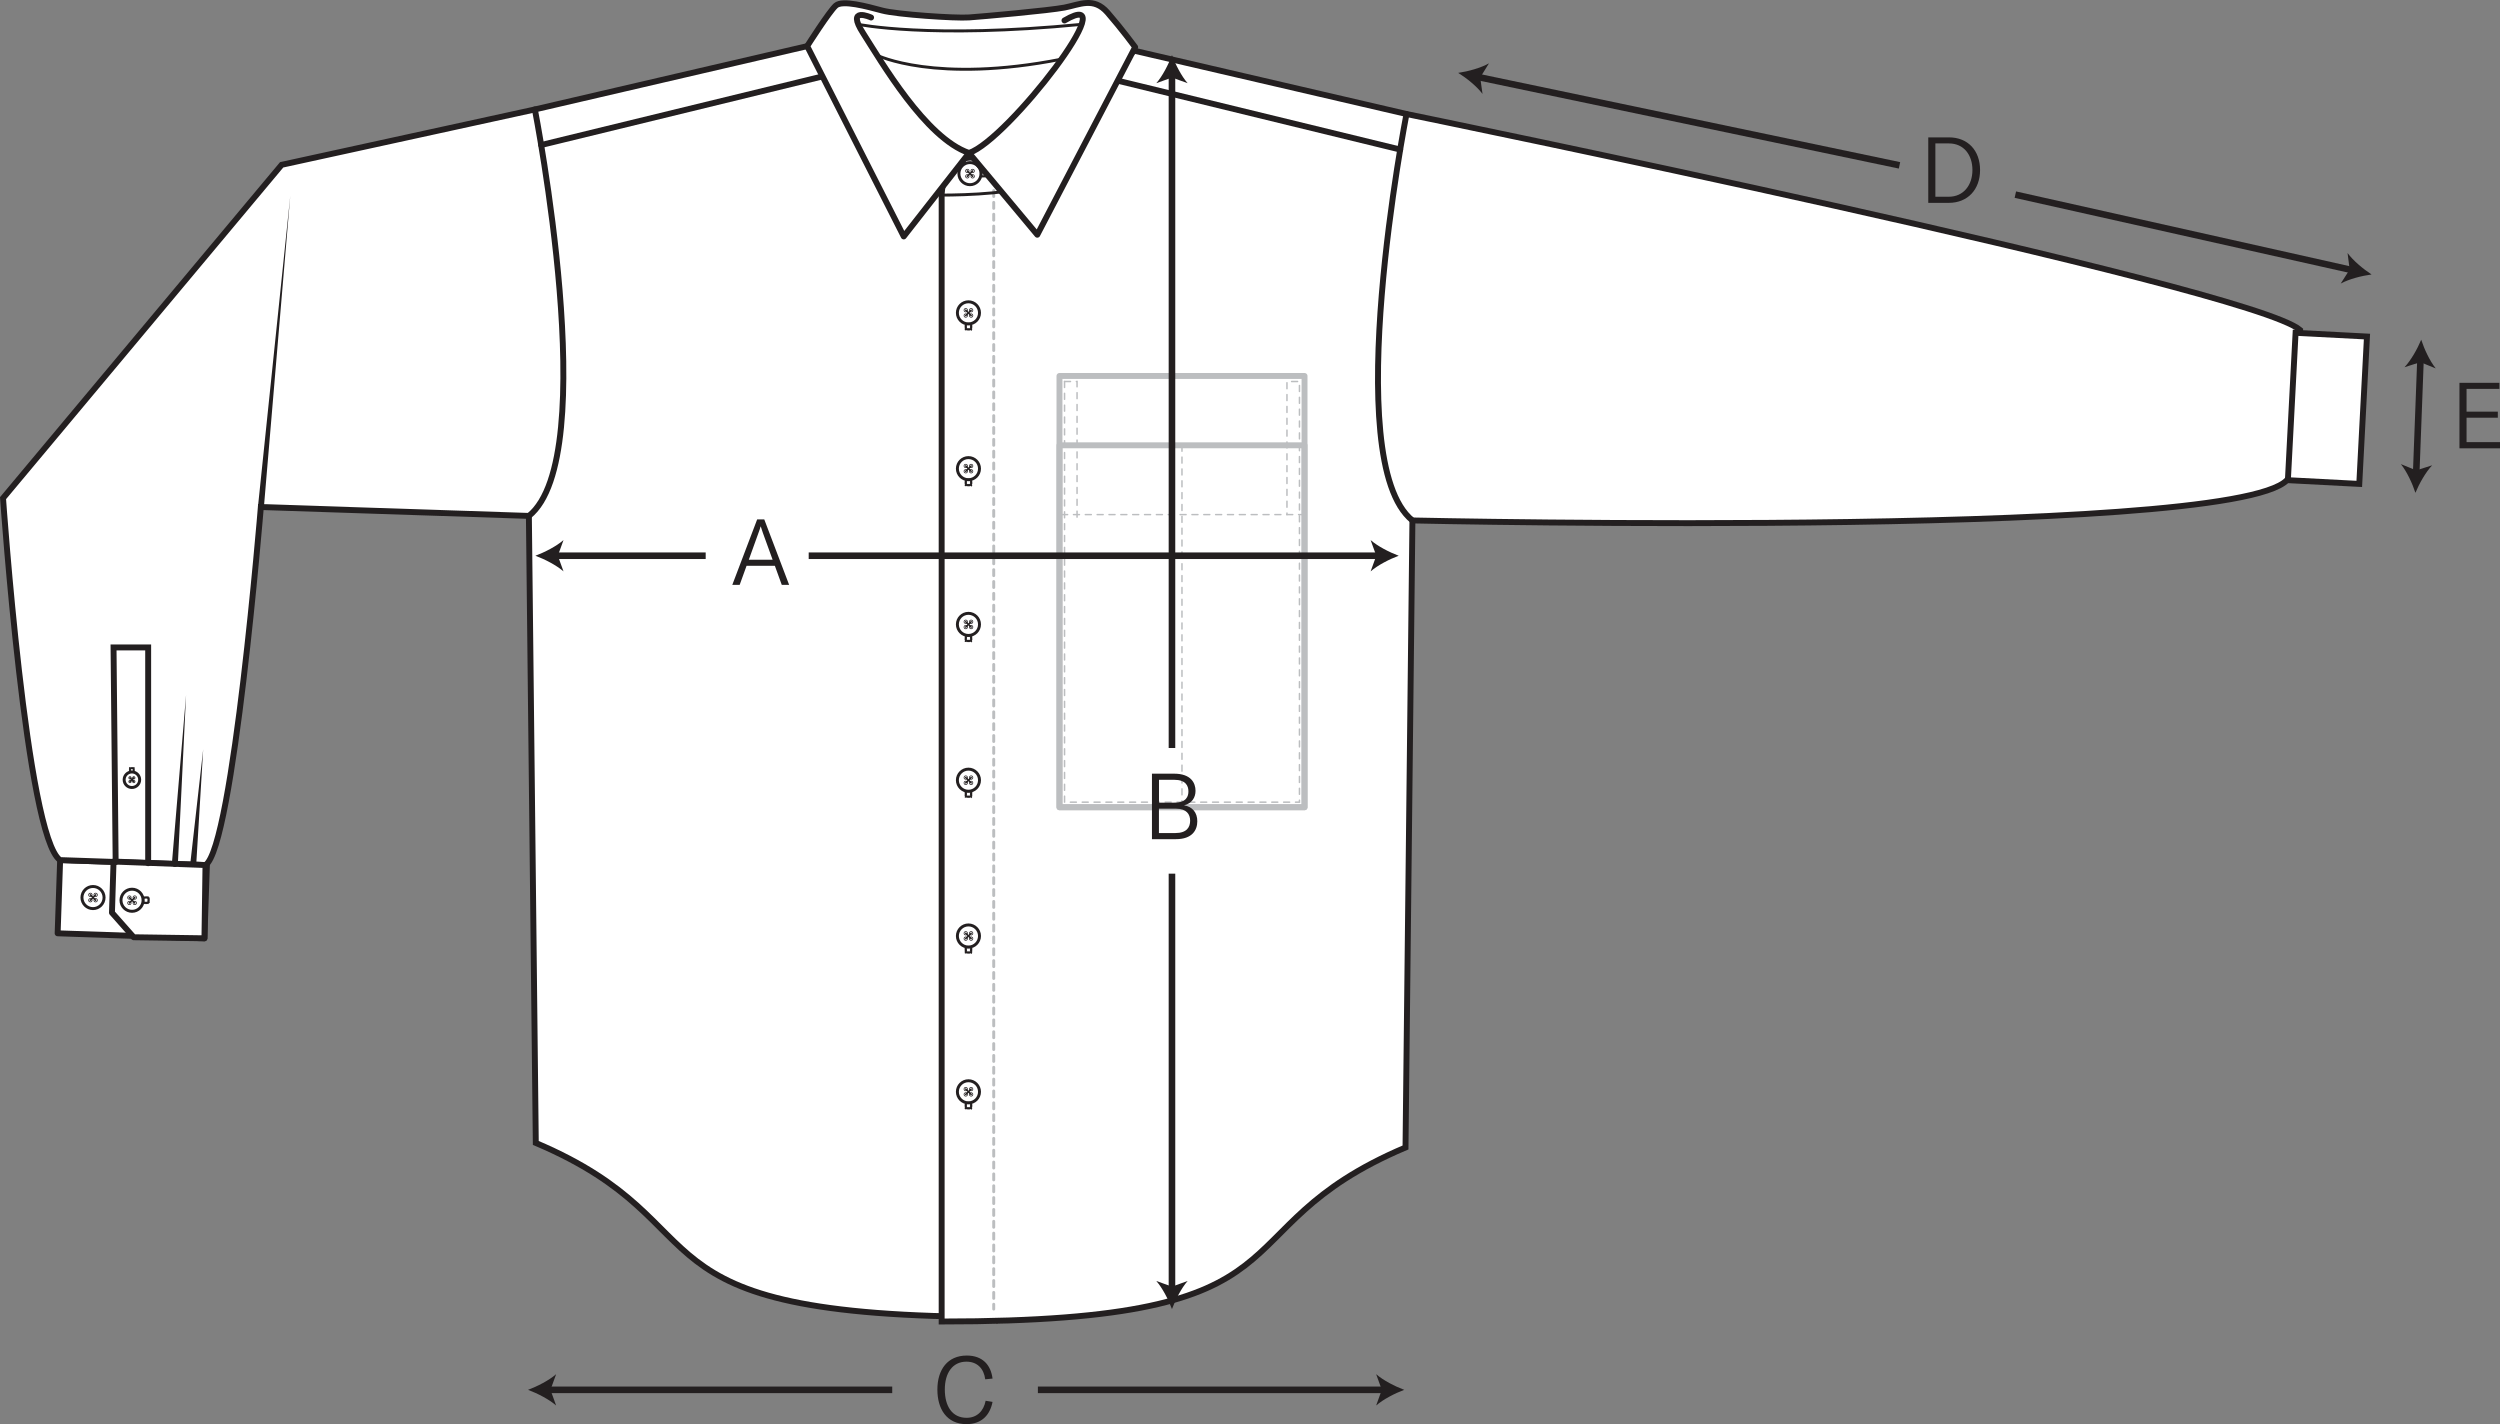 <svg viewBox="0 0 379.81 216.36" xmlns="http://www.w3.org/2000/svg" data-name="Layer 2" id="Layer_2">
  <rect x="0" y="0" width="379.81" height="216.36" fill="#808080" stroke="none"/>
  <defs>
    <style>
      .cls-1, .cls-2, .cls-3, .cls-4, .cls-5, .cls-6, .cls-7, .cls-8, .cls-9 {
        stroke-linejoin: round;
      }

      .cls-1, .cls-2, .cls-3, .cls-10, .cls-11, .cls-12, .cls-13, .cls-7, .cls-14 {
        fill: none;
      }

      .cls-1, .cls-2, .cls-4, .cls-5, .cls-10, .cls-6, .cls-11, .cls-15, .cls-7, .cls-14, .cls-16, .cls-8, .cls-9 {
        stroke: #231f20;
      }

      .cls-1, .cls-2, .cls-4, .cls-5, .cls-15, .cls-12, .cls-13, .cls-14 {
        stroke-linecap: round;
      }

      .cls-1, .cls-3, .cls-4, .cls-15, .cls-14, .cls-16, .cls-8 {
        stroke-width: .9px;
      }

      .cls-2, .cls-13, .cls-7, .cls-9 {
        stroke-width: .45px;
      }

      .cls-3, .cls-12, .cls-13 {
        stroke: #bcbec0;
      }

      .cls-4, .cls-5, .cls-6, .cls-15, .cls-16, .cls-8, .cls-9 {
        fill: #fff;
      }

      .cls-17 {
        fill: #231f20;
      }

      .cls-5, .cls-11, .cls-12 {
        stroke-width: .23px;
      }

      .cls-10, .cls-11, .cls-15, .cls-12, .cls-13, .cls-14, .cls-16 {
        stroke-miterlimit: 10;
      }

      .cls-6 {
        stroke-width: .11px;
      }

      .cls-12, .cls-13 {
        stroke-dasharray: .9 .9;
      }
    </style>
  </defs>
  <g data-name="Layer 1" id="Layer_1-2">
    <g>
      <g>
        <rect transform="translate(4.66 -.6) rotate(1.95)" height="11.13" width="22.31" y="131.04" x="8.94" class="cls-8"></rect>
        <path d="M151.87,200.08c-58.6,0-40.72-13.82-70.47-26.44l-1.05-95.26-40.72-1.35s-4.21,51.69-8.41,54.39l-22.09-.75C4.03,127.21.46,75.68.46,75.68L42.79,25.04l38.46-8.41,41.37-9.62s16.78,16.23,24.59,16.23c4.66,0,4.66,5.71,4.66,5.71v171.13Z" class="cls-15"></path>
        <path d="M214.58,79.07l-1.05,95.26c-29.75,12.62-11.87,26.44-70.47,26.44V29.64s0-5.71,4.66-5.71c7.81,0,24.59-16.23,24.59-16.23l41.37,9.62s128.05,26.2,135.76,32.81c0,0-1.34,19.33-1.54,21.91-.8,9.99-133.32,7.03-133.32,7.03Z" class="cls-15"></path>
        <line y2="198.88" x2="150.97" y1="28.95" x1="150.97" class="cls-13"></line>
        <g>
          <g>
            <circle r="1.68" cy="26.38" cx="147.36" class="cls-7"></circle>
            <g>
              <g>
                <circle r=".26" cy="26.79" cx="147.77" class="cls-6"></circle>
                <circle r=".26" cy="25.97" cx="147.77" class="cls-6"></circle>
                <circle r=".26" cy="26.79" cx="146.96" class="cls-6"></circle>
                <circle r=".26" cy="25.97" cx="146.96" class="cls-6"></circle>
              </g>
              <g>
                <line y2="25.97" x2="146.96" y1="26.79" x1="147.77" class="cls-5"></line>
                <line y2="26.79" x2="146.96" y1="25.97" x1="147.77" class="cls-5"></line>
              </g>
            </g>
          </g>
          <path d="M149.93,25.91s-.14.11-.14.16.16.05.16.1-.16.05-.16.1.16.05.16.1-.16.05-.16.1.16.05.16.1c0,.05-.16.05-.16.11s.18.12.14.16c-.03.04-.11-.14-.16-.14s-.05.16-.1.16-.05-.16-.1-.16-.05.16-.1.16-.05-.16-.1-.16-.05.16-.1.16c-.05,0-.05-.16-.11-.16s-.12.18-.16.14c-.04-.03.14-.11.14-.16s-.16-.05-.16-.1.16-.05.16-.1-.16-.05-.16-.1.16-.05.16-.1-.16-.05-.16-.1c0-.05.16-.05.16-.11s-.18-.12-.14-.16c.03-.04.11.14.16.14s.05-.16.1-.16.05.16.1.16.05-.16.1-.16.05.16.1.16.05-.16.1-.16c.05,0,.09.18.14.16.09-.04.09-.17.13-.14Z" class="cls-11"></path>
        </g>
        <path d="M39.19,76.99l4.91-47.24-4.01,47.32c-.05.59-.96.51-.9-.08h0Z" class="cls-17"></path>
        <polygon points="17.25 130.89 17.01 138.66 20.31 142.39 31.06 142.55 31.22 131.42 17.25 130.89" class="cls-8"></polygon>
        <g>
          <g>
            <g>
              <circle r="1.68" cy="47.53" cx="147.13" class="cls-7"></circle>
              <g>
                <g>
                  <circle r=".26" cy="47.94" cx="146.72" class="cls-6"></circle>
                  <circle r=".26" cy="47.94" cx="147.54" class="cls-6"></circle>
                  <circle r=".26" cy="47.13" cx="146.72" class="cls-6"></circle>
                  <circle r=".26" cy="47.13" cx="147.54" class="cls-6"></circle>
                </g>
                <g>
                  <line y2="47.13" x2="147.54" y1="47.94" x1="146.72" class="cls-5"></line>
                  <line y2="47.13" x2="146.72" y1="47.94" x1="147.54" class="cls-5"></line>
                </g>
              </g>
            </g>
            <path d="M147.6,50.09s-.11-.14-.16-.14-.05.16-.1.16-.05-.16-.1-.16-.05.16-.1.16-.05-.16-.1-.16-.05.16-.1.16c-.05,0-.05-.16-.11-.16s-.12.18-.16.14c-.04-.03.14-.11.14-.16s-.16-.05-.16-.1.16-.05.16-.1-.16-.05-.16-.1.16-.05.16-.1-.16-.05-.16-.1c0-.05.16-.05.16-.11s-.18-.12-.14-.16c.03-.04.11.14.16.14s.05-.16.1-.16.05.16.1.16.05-.16.1-.16.05.16.1.16.05-.16.1-.16c.05,0,.05.16.11.16s.12-.18.16-.14c.04.03-.14.11-.14.16s.16.05.16.1-.16.05-.16.1.16.05.16.1-.16.05-.16.1.16.05.16.1c0,.05-.18.09-.16.14.04.09.17.09.14.13Z" class="cls-11"></path>
          </g>
          <g>
            <g>
              <circle r="1.68" cy="71.2" cx="147.13" class="cls-7"></circle>
              <g>
                <g>
                  <circle r=".26" cy="71.6" cx="146.72" class="cls-6"></circle>
                  <circle r=".26" cy="71.6" cx="147.54" class="cls-6"></circle>
                  <circle r=".26" cy="70.79" cx="146.72" class="cls-6"></circle>
                  <circle r=".26" cy="70.79" cx="147.54" class="cls-6"></circle>
                </g>
                <g>
                  <line y2="70.79" x2="147.54" y1="71.6" x1="146.72" class="cls-5"></line>
                  <line y2="70.79" x2="146.72" y1="71.6" x1="147.54" class="cls-5"></line>
                </g>
              </g>
            </g>
            <path d="M147.6,73.76s-.11-.14-.16-.14-.05.16-.1.16-.05-.16-.1-.16-.05.16-.1.16-.05-.16-.1-.16-.05.16-.1.16c-.05,0-.05-.16-.11-.16s-.12.18-.16.14c-.04-.03.14-.11.14-.16s-.16-.05-.16-.1.16-.05.16-.1-.16-.05-.16-.1.16-.05.16-.1-.16-.05-.16-.1c0-.05.16-.05.16-.11s-.18-.12-.14-.16c.03-.04.11.14.16.14s.05-.16.1-.16.05.16.1.16.05-.16.1-.16.05.16.1.16.05-.16.1-.16c.05,0,.05.16.11.16s.12-.18.16-.14c.04.03-.14.11-.14.16s.16.05.16.1-.16.05-.16.1.16.05.16.1-.16.05-.16.1.16.05.16.1c0,.05-.18.09-.16.14.04.09.17.09.14.13Z" class="cls-11"></path>
          </g>
          <g>
            <g>
              <circle r="1.68" cy="94.86" cx="147.13" class="cls-7"></circle>
              <g>
                <g>
                  <circle r=".26" cy="95.27" cx="146.72" class="cls-6"></circle>
                  <circle r=".26" cy="95.27" cx="147.54" class="cls-6"></circle>
                  <circle r=".26" cy="94.46" cx="146.72" class="cls-6"></circle>
                  <circle r=".26" cy="94.46" cx="147.54" class="cls-6"></circle>
                </g>
                <g>
                  <line y2="94.46" x2="147.54" y1="95.27" x1="146.72" class="cls-5"></line>
                  <line y2="94.46" x2="146.72" y1="95.27" x1="147.54" class="cls-5"></line>
                </g>
              </g>
            </g>
            <path d="M147.6,97.43s-.11-.14-.16-.14-.05.16-.1.16-.05-.16-.1-.16-.05.16-.1.16-.05-.16-.1-.16-.05.16-.1.16c-.05,0-.05-.16-.11-.16s-.12.18-.16.14c-.04-.03.14-.11.14-.16s-.16-.05-.16-.1.16-.05.16-.1-.16-.05-.16-.1.16-.05.16-.1-.16-.05-.16-.1c0-.05.16-.05.16-.11s-.18-.12-.14-.16c.03-.04.11.14.16.14s.05-.16.1-.16.05.16.1.16.05-.16.1-.16.05.16.1.16.05-.16.1-.16c.05,0,.05.16.11.16s.12-.18.16-.14c.04.03-.14.11-.14.16s.16.05.16.1-.16.05-.16.1.16.05.16.1-.16.05-.16.1.16.05.16.1c0,.05-.18.09-.16.14.04.09.17.09.14.13Z" class="cls-11"></path>
          </g>
          <g>
            <g>
              <circle r="1.68" cy="118.53" cx="147.13" class="cls-7"></circle>
              <g>
                <g>
                  <circle r=".26" cy="118.94" cx="146.72" class="cls-6"></circle>
                  <circle r=".26" cy="118.94" cx="147.54" class="cls-6"></circle>
                  <circle r=".26" cy="118.13" cx="146.72" class="cls-6"></circle>
                  <circle r=".26" cy="118.13" cx="147.54" class="cls-6"></circle>
                </g>
                <g>
                  <line y2="118.13" x2="147.54" y1="118.94" x1="146.72" class="cls-5"></line>
                  <line y2="118.13" x2="146.72" y1="118.94" x1="147.54" class="cls-5"></line>
                </g>
              </g>
            </g>
            <path d="M147.6,121.09s-.11-.14-.16-.14-.05.16-.1.16-.05-.16-.1-.16-.05.16-.1.16-.05-.16-.1-.16-.05.16-.1.16c-.05,0-.05-.16-.11-.16s-.12.18-.16.14c-.04-.03.14-.11.14-.16s-.16-.05-.16-.1.16-.05.16-.1-.16-.05-.16-.1.16-.05.16-.1-.16-.05-.16-.1c0-.05.16-.05.16-.11s-.18-.12-.14-.16c.03-.04.11.14.16.14s.05-.16.1-.16.05.16.1.16.05-.16.1-.16.05.16.1.16.05-.16.1-.16c.05,0,.05.16.11.16s.12-.18.16-.14c.04.03-.14.11-.14.16s.16.05.16.1-.16.05-.16.1.16.05.16.1-.16.05-.16.1.16.05.16.1c0,.05-.18.09-.16.14.04.09.17.09.14.13Z" class="cls-11"></path>
          </g>
          <g>
            <g>
              <circle r="1.68" cy="142.2" cx="147.13" class="cls-7"></circle>
              <g>
                <g>
                  <circle r=".26" cy="142.6" cx="146.72" class="cls-6"></circle>
                  <circle r=".26" cy="142.6" cx="147.54" class="cls-6"></circle>
                  <circle r=".26" cy="141.79" cx="146.72" class="cls-6"></circle>
                  <circle r=".26" cy="141.79" cx="147.54" class="cls-6"></circle>
                </g>
                <g>
                  <line y2="141.79" x2="147.54" y1="142.6" x1="146.72" class="cls-5"></line>
                  <line y2="141.79" x2="146.72" y1="142.6" x1="147.54" class="cls-5"></line>
                </g>
              </g>
            </g>
            <path d="M147.6,144.76s-.11-.14-.16-.14-.05.16-.1.16-.05-.16-.1-.16-.05.16-.1.16-.05-.16-.1-.16-.05.16-.1.16c-.05,0-.05-.16-.11-.16s-.12.18-.16.14c-.04-.03.14-.11.14-.16s-.16-.05-.16-.1.16-.05.16-.1-.16-.05-.16-.1.16-.05.16-.1-.16-.05-.16-.1c0-.05.16-.05.16-.11s-.18-.12-.14-.16c.03-.04.11.14.16.14s.05-.16.1-.16.05.16.1.16.05-.16.1-.16.05.16.1.16.05-.16.1-.16c.05,0,.05.16.11.16s.12-.18.16-.14c.04.03-.14.11-.14.16s.16.05.16.1-.16.05-.16.1.16.05.16.1-.16.05-.16.1.16.05.16.1c0,.05-.18.09-.16.14.04.09.17.09.14.13Z" class="cls-11"></path>
          </g>
          <g>
            <g>
              <circle r="1.68" cy="165.87" cx="147.13" class="cls-7"></circle>
              <g>
                <g>
                  <circle r=".26" cy="166.27" cx="146.72" class="cls-6"></circle>
                  <circle r=".26" cy="166.27" cx="147.54" class="cls-6"></circle>
                  <circle r=".26" cy="165.46" cx="146.72" class="cls-6"></circle>
                  <circle r=".26" cy="165.46" cx="147.54" class="cls-6"></circle>
                </g>
                <g>
                  <line y2="165.46" x2="147.54" y1="166.27" x1="146.72" class="cls-5"></line>
                  <line y2="165.46" x2="146.72" y1="166.27" x1="147.54" class="cls-5"></line>
                </g>
              </g>
            </g>
            <path d="M147.6,168.43s-.11-.14-.16-.14-.05.16-.1.16-.05-.16-.1-.16-.05.16-.1.16-.05-.16-.1-.16-.05.16-.1.16c-.05,0-.05-.16-.11-.16s-.12.18-.16.14c-.04-.03.14-.11.14-.16s-.16-.05-.16-.1.16-.05.16-.1-.16-.05-.16-.1.16-.05.16-.1-.16-.05-.16-.1c0-.05.16-.05.16-.11s-.18-.12-.14-.16c.03-.04.11.14.16.14s.05-.16.1-.16.05.16.1.16.05-.16.1-.16.05.16.1.16.05-.16.1-.16c.05,0,.05.16.11.16s.12-.18.16-.14c.04.03-.14.11-.14.16s.16.05.16.1-.16.05-.16.1.16.05.16.1-.16.05-.16.1.16.05.16.1c0,.05-.18.09-.16.14.04.09.17.09.14.13Z" class="cls-11"></path>
          </g>
        </g>
        <g>
          <g>
            <circle r="1.18" cy="118.46" cx="20.04" class="cls-7"></circle>
            <g>
              <g>
                <circle r=".18" cy="118.17" cx="20.33" class="cls-6"></circle>
                <circle r=".18" cy="118.17" cx="19.75" class="cls-6"></circle>
                <circle r=".18" cy="118.74" cx="20.33" class="cls-6"></circle>
                <circle r=".18" cy="118.74" cx="19.75" class="cls-6"></circle>
              </g>
              <g>
                <line y2="118.74" x2="19.75" y1="118.17" x1="20.33" class="cls-5"></line>
                <line y2="118.74" x2="20.33" y1="118.17" x1="19.75" class="cls-5"></line>
              </g>
            </g>
          </g>
          <path d="M19.71,116.66s.08.1.11.1.04-.12.07-.12.04.12.07.12.04-.12.07-.12.04.12.07.12.04-.12.07-.12c.04,0,.04.12.08.12s.09-.13.11-.1c.03.02-.1.08-.1.11s.12.04.12.07-.12.04-.12.07.12.04.12.07-.12.04-.12.07.12.04.12.07c0,.04-.12.04-.12.08s.13.09.1.11c-.02.03-.08-.1-.11-.1s-.04.12-.07.12-.04-.12-.07-.12-.04.12-.07.12-.04-.12-.07-.12-.04.12-.07.12c-.04,0-.04-.12-.08-.12s-.09.13-.11.1c-.03-.02.1-.08.1-.11s-.12-.04-.12-.07.12-.04.12-.07-.12-.04-.12-.07.12-.04.12-.07-.12-.04-.12-.07c0-.04.13-.06.11-.1-.03-.06-.12-.06-.1-.09Z" class="cls-11"></path>
        </g>
        <polyline points="17.57 130.97 17.25 98.36 22.51 98.36 22.51 131.14" class="cls-14"></polyline>
        <path d="M26.11,131.23l2.16-25.65-1.25,25.71c-.03.6-.95.54-.9-.06h0Z" class="cls-17"></path>
        <path d="M28.92,131.1l1.95-17.26-1.05,17.34c-.04.6-.96.53-.9-.08h0Z" class="cls-17"></path>
        <path d="M81.26,16.63s10.32,52.69-.9,61.75" class="cls-14"></path>
        <line y2="22.03" x2="82.22" y1="11.61" x1="124.96" class="cls-14"></line>
        <path d="M213.68,17.32s-10.32,52.69.9,61.75" class="cls-14"></path>
        <line y2="22.72" x2="212.72" y1="12.3" x1="169.98" class="cls-14"></line>
        <path d="M143.06,29.64c3.4,0,12.87-.24,13.92-2.05" class="cls-7"></path>
        <g>
          <path d="M147.22,23.24l-9.92,12.68-14.67-28.91s3.34-5.26,4.35-6.16c1.01-.9,4.8.15,7.04.75,2.24.6,11.1,1.2,13.2,1.05,2.1-.15,12.18-1.05,14.5-1.5s4.43-1.65,6.53.75,4.21,5.26,4.21,5.26l-14.87,28.5-10.37-12.42Z" class="cls-4"></path>
          <path d="M132.34,2.66s-3.91-1.8-1.2,2.4c2.7,4.21,9.47,15.93,16.08,18.18,5.86-1.95,24.2-25.84,14.5-20.13" class="cls-1"></path>
          <path d="M130.4,3.7s10.77,2.25,33.93,0" class="cls-2"></path>
          <path d="M133.24,8.39s8.85,4.38,28.02.6" class="cls-2"></path>
        </g>
        <rect transform="translate(3.72 -18.37) rotate(2.99)" height="22.42" width="10.86" y="50.84" x="348.16" class="cls-16"></rect>
        <g>
          <g>
            <circle r="1.68" cy="136.77" cx="20.06" class="cls-9"></circle>
            <g>
              <g>
                <circle r=".26" cy="136.36" cx="20.47" class="cls-6"></circle>
                <circle r=".26" cy="137.18" cx="20.47" class="cls-6"></circle>
                <circle r=".26" cy="136.36" cx="19.66" class="cls-6"></circle>
                <circle r=".26" cy="137.18" cx="19.66" class="cls-6"></circle>
              </g>
              <g>
                <line y2="137.18" x2="19.66" y1="136.36" x1="20.47" class="cls-5"></line>
                <line y2="136.36" x2="19.66" y1="137.18" x1="20.47" class="cls-5"></line>
              </g>
            </g>
          </g>
          <path d="M22.51,137.11s.14.01.14-.04-.16-.05-.16-.1.16-.05.16-.1-.16-.05-.16-.1.16-.05.16-.1-.16-.05-.16-.1c0-.05.16-.05.16-.11s-.11-.01-.14-.05c-.03-.04.01-.14-.04-.14s-.05.16-.1.16-.05-.16-.1-.16-.05.16-.1.16-.05-.16-.1-.16-.05.16-.1.16c-.05,0-.05-.16-.11-.16s-.01.11-.05.14c-.04.03-.14-.01-.14.04s.16.05.16.1-.16.05-.16.1.16.05.16.1-.16.05-.16.1.16.05.16.1c0,.05-.16.05-.16.11s.11.01.14.05c.03.04-.01.14.04.14s.05-.16.1-.16.05.16.1.16.05-.16.1-.16.05.16.1.16.05-.16.1-.16c.05,0,.07.17.12.16.04,0,0-.11.04-.14Z" class="cls-11"></path>
        </g>
        <g>
          <circle r="1.68" cy="136.36" cx="14.13" class="cls-9"></circle>
          <g>
            <g>
              <circle r=".26" cy="135.95" cx="14.53" class="cls-6"></circle>
              <circle r=".26" cy="136.77" cx="14.53" class="cls-6"></circle>
              <circle r=".26" cy="135.95" cx="13.73" class="cls-6"></circle>
              <circle r=".26" cy="136.77" cx="13.73" class="cls-6"></circle>
            </g>
            <g>
              <line y2="136.77" x2="13.73" y1="135.95" x1="14.53" class="cls-5"></line>
              <line y2="135.95" x2="13.73" y1="136.77" x1="14.53" class="cls-5"></line>
            </g>
          </g>
        </g>
        <g>
          <g>
            <rect height="65.52" width="37.23" y="57.12" x="160.96" class="cls-3"></rect>
            <rect height="54.99" width="37.23" y="67.65" x="160.96" class="cls-3"></rect>
            <polyline points="161.73 57.96 161.73 121.87 197.42 121.87 197.42 57.96 195.52 57.96 195.52 78.18" class="cls-12"></polyline>
            <line y2="78.18" x2="160.96" y1="78.18" x1="198.19" class="cls-12"></line>
            <polyline points="161.73 57.96 163.63 57.96 163.63 78.61" class="cls-12"></polyline>
          </g>
          <line y2="122.65" x2="179.57" y1="67.65" x1="179.57" class="cls-12"></line>
        </g>
      </g>
      <path d="M115.03,78.91h1.08l3.78,9.95h-1.12l-1.05-2.9h-4.3l-1.05,2.9h-1.12l3.78-9.95ZM117.38,85.04l-1.48-4.08c-.14-.39-.22-.66-.32-.97h-.03c-.08.31-.17.57-.32.97l-1.47,4.08h3.63Z" class="cls-17"></path>
      <path d="M175,117.54h3.38c2.58,0,3.25,1.43,3.25,2.61,0,.98-.52,1.91-1.75,2.2,1.29.2,2.02,1.11,2.02,2.42s-.74,2.72-3.25,2.72h-3.64v-9.95ZM178.42,121.94c1.83,0,2.13-.97,2.13-1.71,0-.85-.41-1.76-2.17-1.76h-2.3v3.47h2.34ZM178.57,126.56c1.74,0,2.24-.9,2.24-1.88s-.56-1.82-2.12-1.82h-2.62v3.7h2.49Z" class="cls-17"></path>
      <g>
        <line y2="84.43" x2="84.35" y1="84.43" x1="107.21" class="cls-10"></line>
        <path d="M81.34,84.43c1.42-.53,3.18-1.43,4.27-2.38l-.86,2.38.86,2.38c-1.09-.95-2.85-1.85-4.27-2.38Z" class="cls-17"></path>
      </g>
      <g>
        <line y2="84.43" x2="122.86" y1="84.43" x1="209.48" class="cls-10"></line>
        <path d="M212.5,84.43c-1.42-.53-3.18-1.43-4.27-2.38l.86,2.38-.86,2.38c1.09-.95,2.85-1.85,4.27-2.38Z" class="cls-17"></path>
      </g>
      <path d="M142.41,211.12c0-3.05,1.55-5.18,4.47-5.18,2.4,0,3.66,1.44,3.91,3.5l-1.11.11c-.21-1.61-1.19-2.68-2.86-2.68-2.09,0-3.28,1.7-3.28,4.23s1.11,4.3,3.31,4.3c1.54,0,2.58-.99,2.89-2.59l1.05.17c-.36,1.88-1.55,3.38-3.95,3.38-3.05,0-4.43-2.35-4.43-5.24Z" class="cls-17"></path>
      <g>
        <line y2="211.15" x2="83.24" y1="211.15" x1="135.55" class="cls-10"></line>
        <path d="M80.22,211.15c1.42-.53,3.18-1.43,4.27-2.38l-.86,2.38.86,2.38c-1.09-.95-2.85-1.85-4.27-2.38Z" class="cls-17"></path>
      </g>
      <g>
        <line y2="211.15" x2="157.68" y1="211.15" x1="210.32" class="cls-10"></line>
        <path d="M213.34,211.15c-1.42-.53-3.18-1.43-4.27-2.38l.86,2.38-.86,2.38c1.09-.95,2.85-1.85,4.27-2.38Z" class="cls-17"></path>
      </g>
      <path d="M292.95,20.87h3.15c2.86,0,4.72,1.99,4.72,4.96s-1.88,4.99-4.75,4.99h-3.12v-9.95ZM296.06,29.89c2.26,0,3.6-1.78,3.6-4.06s-1.3-4.04-3.57-4.04h-2.06v8.1h2.03Z" class="cls-17"></path>
      <g>
        <line y2="11.07" x2="221.54" y1="25.12" x1="288.58" class="cls-17"></line>
        <g>
          <line y2="11.69" x2="224.5" y1="25.12" x1="288.58" class="cls-10"></line>
          <path d="M221.54,11.07c1.5-.22,3.41-.74,4.67-1.45l-1.33,2.15.35,2.5c-.87-1.16-2.41-2.4-3.7-3.2Z" class="cls-17"></path>
        </g>
      </g>
      <g>
        <line y2="41.7" x2="360.3" y1="29.57" x1="306.18" class="cls-17"></line>
        <g>
          <line y2="41.04" x2="357.35" y1="29.57" x1="306.18" class="cls-10"></line>
          <path d="M360.3,41.7c-1.5.2-3.42.69-4.69,1.38l1.36-2.13-.32-2.51c.86,1.17,2.38,2.43,3.65,3.26Z" class="cls-17"></path>
        </g>
      </g>
      <g>
        <line y2="198.88" x2="178.05" y1="132.73" x1="178.05" class="cls-17"></line>
        <g>
          <line y2="195.86" x2="178.05" y1="132.73" x1="178.05" class="cls-10"></line>
          <path d="M178.05,198.88c-.53-1.42-1.43-3.18-2.38-4.27l2.38.86,2.38-.86c-.95,1.09-1.85,2.85-2.38,4.27Z" class="cls-17"></path>
        </g>
      </g>
      <g>
        <line y2="113.64" x2="178.05" y1="8.37" x1="178.05" class="cls-17"></line>
        <g>
          <line y2="113.64" x2="178.05" y1="11.39" x1="178.05" class="cls-10"></line>
          <path d="M178.05,8.37c-.53,1.42-1.43,3.18-2.38,4.27l2.38-.86,2.38.86c-.95-1.09-1.85-2.85-2.38-4.27Z" class="cls-17"></path>
        </g>
      </g>
      <path d="M379.81,67.19v.92h-6.16v-9.95h6.07v.92h-4.99v3.46h4.75v.92h-4.75v3.71h5.08Z" class="cls-17"></path>
      <g>
        <line y2="74.87" x2="366.96" y1="51.61" x1="367.84" class="cls-17"></line>
        <g>
          <line y2="71.85" x2="367.08" y1="54.63" x1="367.73" class="cls-10"></line>
          <path d="M367.84,51.61c-.58,1.4-1.55,3.13-2.54,4.18l2.41-.77,2.34.95c-.91-1.13-1.74-2.92-2.21-4.36Z" class="cls-17"></path>
          <path d="M366.96,74.87c-.47-1.44-1.3-3.23-2.21-4.36l2.34.95,2.41-.77c-.99,1.06-1.96,2.78-2.54,4.18Z" class="cls-17"></path>
        </g>
      </g>
    </g>
  </g>
</svg>
